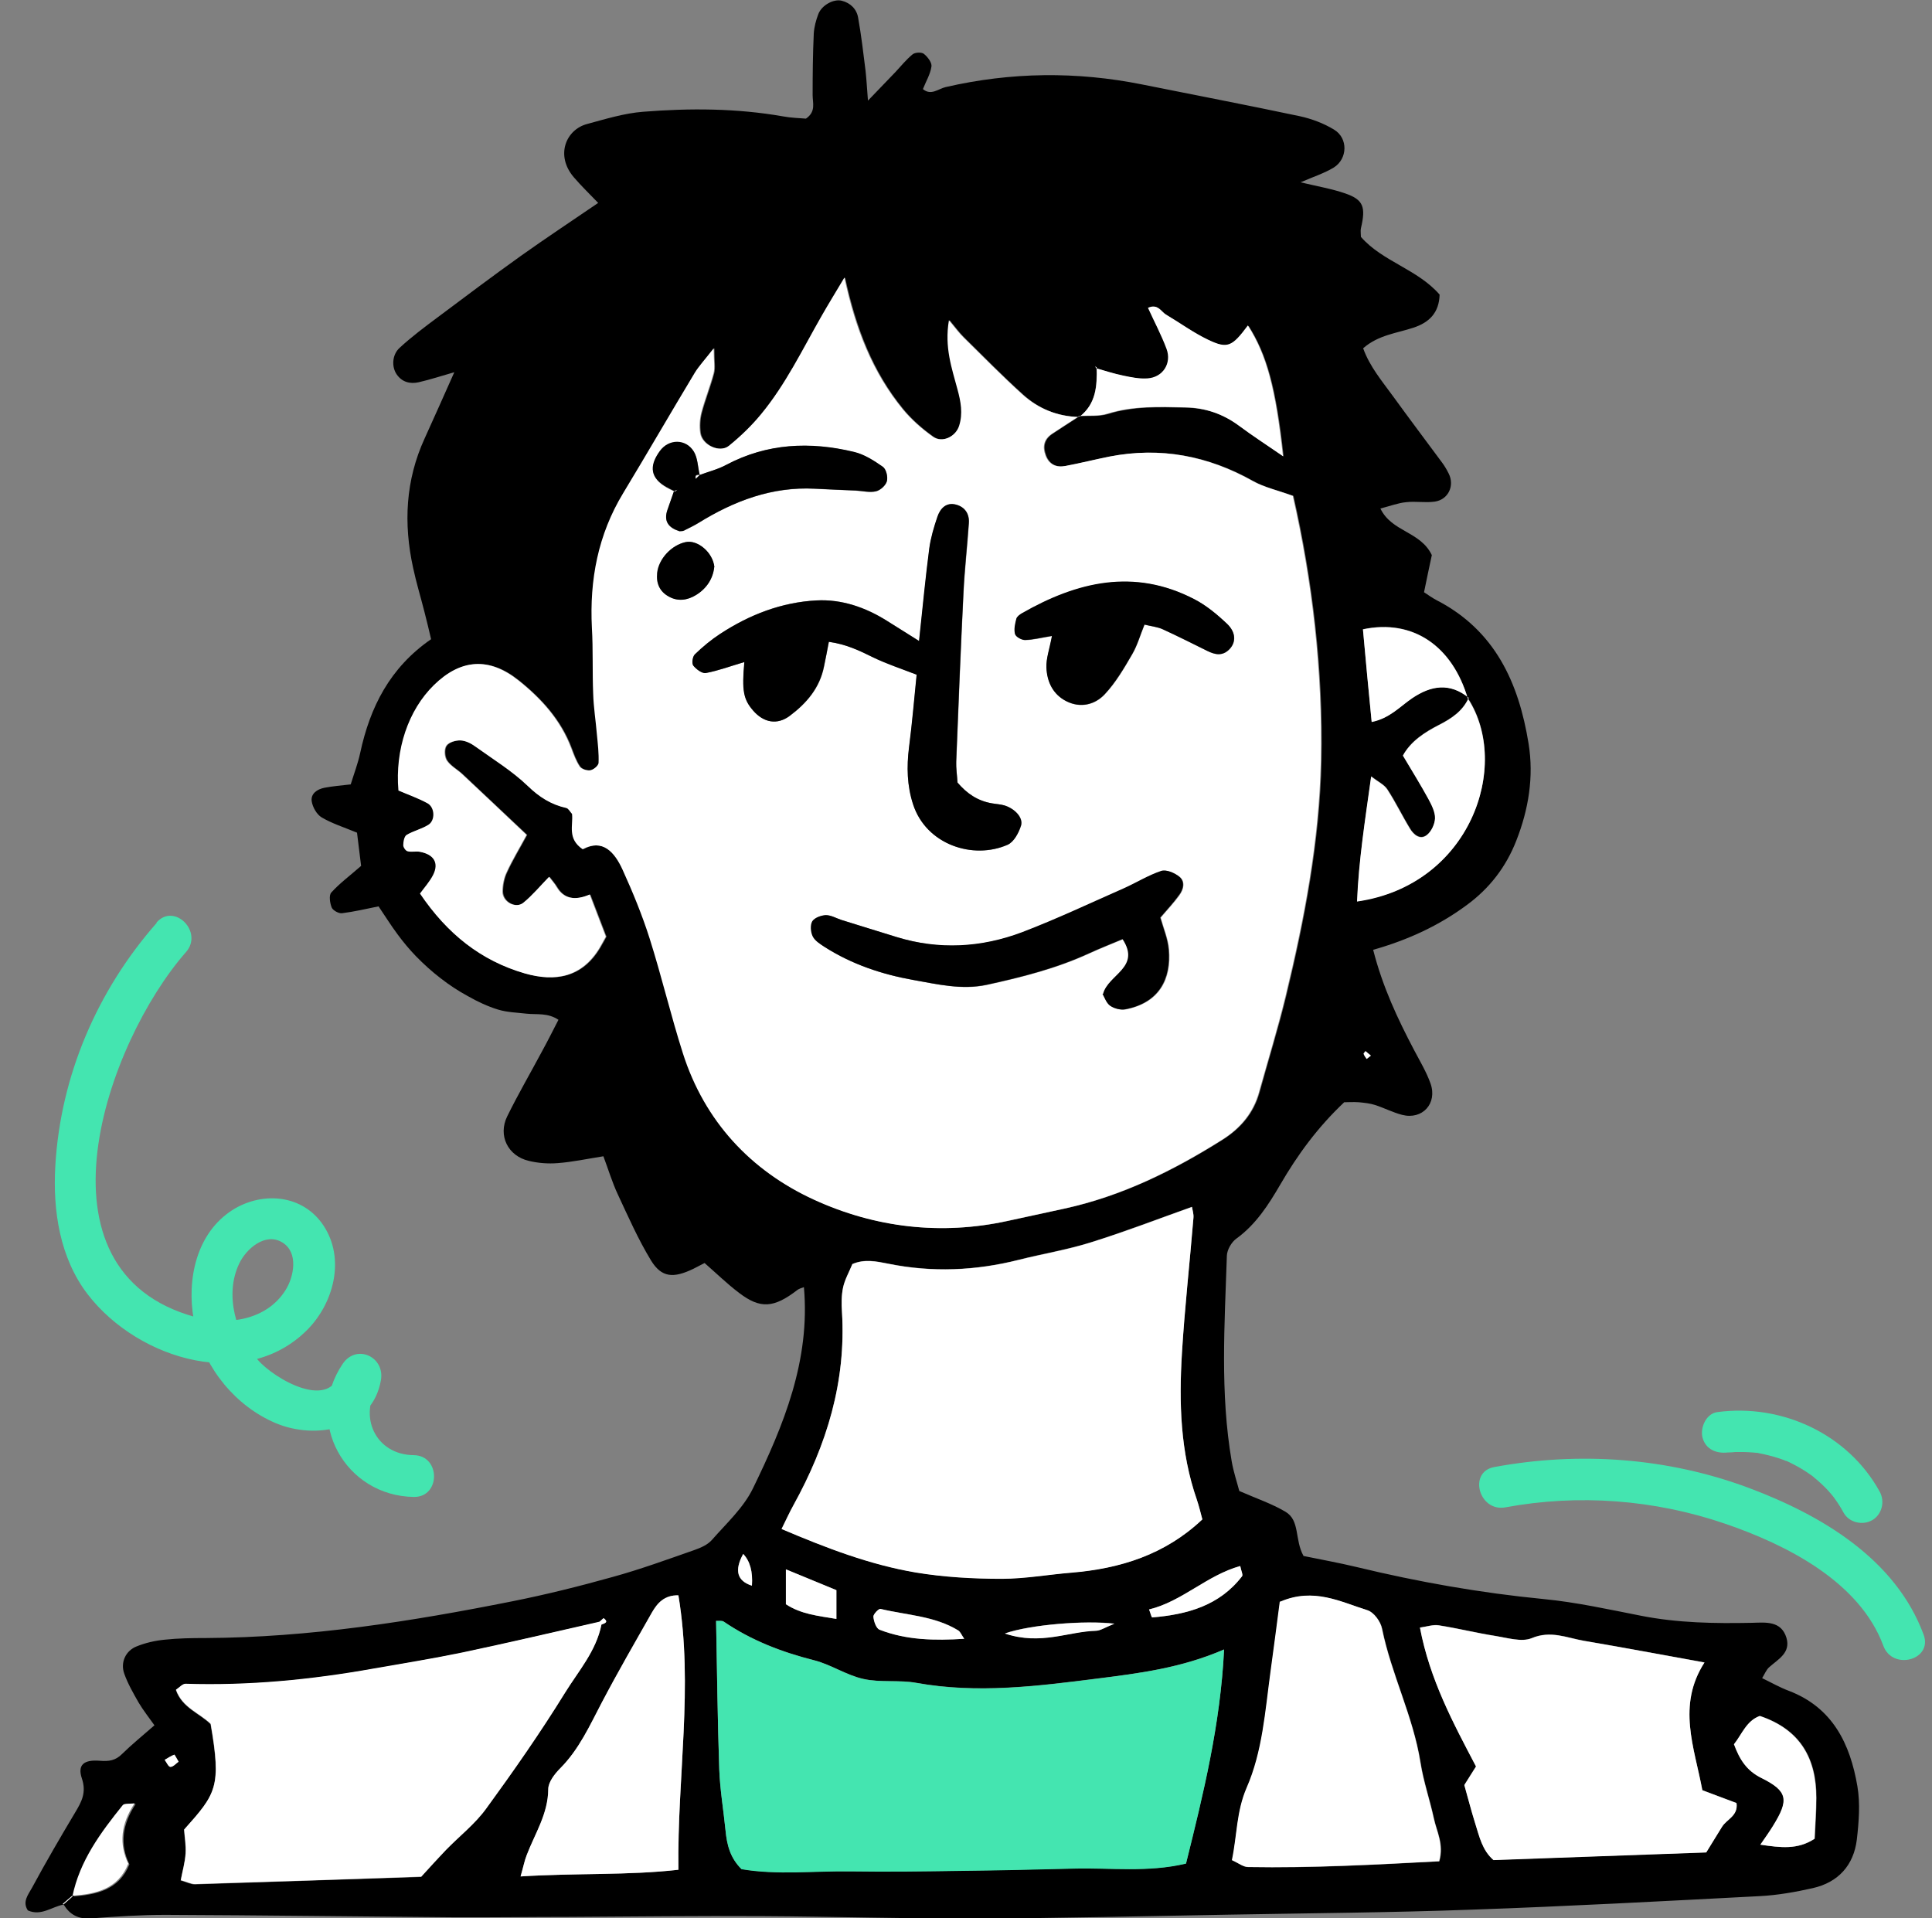 <svg width="141" height="140" viewBox="0 0 141 140" fill="none" xmlns="http://www.w3.org/2000/svg">
<rect x="0" y="0" width="141" height="140" fill="#808080" stroke="none"/>
<g clip-path="url(#clip0_1_134)">
<path d="M4.619 139.01C3.765 139.173 2.993 139.864 2.031 139.43C1.611 138.793 2.072 138.265 2.329 137.791C3.332 135.934 4.389 134.119 5.473 132.303C5.947 131.517 6.326 130.839 5.974 129.796C5.649 128.82 6.096 128.414 7.288 128.509C7.952 128.563 8.427 128.495 8.901 128.021C9.619 127.316 10.392 126.693 11.272 125.921C10.879 125.365 10.459 124.837 10.12 124.268C9.727 123.577 9.321 122.872 9.064 122.14C8.779 121.327 9.172 120.474 9.971 120.162C10.608 119.904 11.313 119.742 12.004 119.674C13.007 119.566 14.009 119.552 15.012 119.552C22.573 119.512 29.998 118.346 37.397 116.869C39.849 116.381 42.288 115.772 44.714 115.094C46.733 114.539 48.698 113.82 50.676 113.129C51.137 112.967 51.638 112.75 51.95 112.398C53.007 111.192 54.253 110.054 54.944 108.644C57.194 104.024 59.145 99.295 58.671 93.942C58.494 94.01 58.318 94.051 58.196 94.146C56.475 95.474 55.486 95.541 53.942 94.362C53.061 93.698 52.275 92.926 51.421 92.181C51.123 92.33 50.866 92.466 50.608 92.601C49.145 93.306 48.291 93.251 47.519 92.005C46.584 90.474 45.852 88.807 45.093 87.181C44.673 86.287 44.389 85.325 44.036 84.39C42.844 84.579 41.774 84.81 40.69 84.891C39.998 84.945 39.28 84.891 38.603 84.728C37.072 84.376 36.326 82.885 37.017 81.476C37.817 79.85 38.725 78.292 39.578 76.693C39.958 76.002 40.31 75.297 40.757 74.43C39.971 73.902 39.172 74.064 38.427 73.983C37.736 73.902 37.017 73.888 36.353 73.685C35.595 73.455 34.849 73.102 34.158 72.709C33.454 72.33 32.776 71.883 32.153 71.395C31.516 70.907 30.92 70.365 30.364 69.796C29.877 69.295 29.429 68.753 29.009 68.184C28.535 67.547 28.115 66.869 27.627 66.151C26.692 66.341 25.825 66.544 24.958 66.652C24.714 66.68 24.307 66.449 24.213 66.246C24.077 65.921 23.996 65.352 24.172 65.148C24.768 64.484 25.486 63.956 26.354 63.197C26.272 62.52 26.164 61.652 26.055 60.772C25.107 60.379 24.24 60.108 23.481 59.661C23.115 59.444 22.817 58.915 22.749 58.482C22.668 57.926 23.142 57.601 23.684 57.493C24.267 57.384 24.863 57.33 25.595 57.249C25.839 56.463 26.123 55.718 26.286 54.959C27.004 51.612 28.454 48.726 31.462 46.652C31.299 45.975 31.15 45.311 30.974 44.647C30.703 43.577 30.378 42.52 30.148 41.436C29.443 38.211 29.592 35.053 30.988 32.005C31.692 30.46 32.383 28.902 33.156 27.167C32.207 27.438 31.381 27.709 30.554 27.899C29.944 28.035 29.348 27.899 28.955 27.33C28.576 26.788 28.603 25.907 29.158 25.392C30.039 24.579 31.001 23.861 31.963 23.143C33.969 21.639 35.974 20.135 38.02 18.671C39.809 17.398 41.652 16.178 43.657 14.81C43.047 14.173 42.424 13.577 41.868 12.926C40.513 11.327 41.313 9.457 42.844 9.051C44.199 8.685 45.554 8.265 46.936 8.157C50.351 7.886 53.765 7.899 57.153 8.495C57.736 8.604 58.332 8.617 58.82 8.658C59.565 8.143 59.307 7.52 59.307 6.937C59.307 5.446 59.321 3.956 59.389 2.465C59.416 1.978 59.551 1.476 59.727 1.016C59.985 0.365 60.852 -0.096 61.435 0.054C62.072 0.216 62.519 0.663 62.627 1.287C62.858 2.574 63.007 3.861 63.169 5.162C63.237 5.758 63.264 6.341 63.345 7.344C64.172 6.476 64.768 5.867 65.351 5.257C65.757 4.823 66.137 4.349 66.597 3.97C66.774 3.82 67.248 3.793 67.424 3.929C67.695 4.146 68.02 4.566 67.98 4.85C67.898 5.419 67.573 5.948 67.356 6.503C67.952 7.005 68.481 6.476 69.023 6.354C73.793 5.257 78.562 5.203 83.359 6.165C87.194 6.937 91.028 7.669 94.863 8.482C95.73 8.671 96.597 8.997 97.356 9.457C98.4 10.081 98.359 11.598 97.329 12.235C96.652 12.642 95.893 12.886 94.917 13.306C96.164 13.604 97.207 13.78 98.183 14.119C99.511 14.579 99.687 15.108 99.321 16.666C99.28 16.842 99.321 17.045 99.321 17.289C100.893 19.091 103.454 19.647 105.066 21.503C105.026 22.831 104.307 23.536 103.156 23.915C101.936 24.322 100.595 24.444 99.484 25.419C99.971 26.774 100.879 27.831 101.692 28.956C102.871 30.582 104.077 32.181 105.269 33.793C105.446 34.037 105.595 34.295 105.73 34.566C106.177 35.46 105.69 36.476 104.7 36.612C104.009 36.707 103.305 36.571 102.614 36.653C102.045 36.707 101.489 36.923 100.744 37.113C101.57 38.834 103.657 38.766 104.497 40.514C104.348 41.205 104.145 42.154 103.928 43.224C104.199 43.4 104.511 43.631 104.849 43.807C109.104 46.002 110.839 49.823 111.557 54.268C111.95 56.693 111.557 59.078 110.662 61.354C109.917 63.265 108.711 64.837 107.045 66.056C105.012 67.56 102.749 68.604 100.215 69.322C100.906 72.032 102.004 74.362 103.21 76.652C103.63 77.452 104.104 78.238 104.402 79.078C104.917 80.541 103.806 81.747 102.329 81.368C101.652 81.192 101.028 80.867 100.364 80.65C99.985 80.528 99.578 80.487 99.172 80.447C98.779 80.419 98.386 80.447 98.102 80.447C96.164 82.276 94.7 84.281 93.44 86.449C92.587 87.913 91.665 89.362 90.242 90.392C89.876 90.65 89.551 91.219 89.538 91.653C89.375 96.653 89.036 101.68 89.89 106.652C90.026 107.438 90.283 108.197 90.446 108.82C91.679 109.362 92.817 109.742 93.82 110.338C94.89 110.975 94.47 112.371 95.134 113.563C96.313 113.807 97.681 114.051 99.036 114.376C103.522 115.46 108.047 116.259 112.654 116.707C115.039 116.937 117.41 117.465 119.768 117.926C122.451 118.455 125.148 118.495 127.871 118.441C128.86 118.414 129.998 118.278 130.378 119.539C130.703 120.636 129.768 121.097 129.104 121.693C128.901 121.883 128.793 122.167 128.603 122.479C129.28 122.804 129.89 123.157 130.54 123.4C133.752 124.62 135.026 127.276 135.554 130.365C135.771 131.625 135.662 132.98 135.513 134.268C135.283 136.138 134.158 137.384 132.302 137.804C131.042 138.089 129.741 138.319 128.454 138.387C121.448 138.753 114.429 139.132 107.41 139.376C101.489 139.593 95.568 139.633 89.633 139.742C83.508 139.85 77.397 139.999 71.272 140.026C66.069 140.04 60.866 139.877 55.663 139.85C50.961 139.823 46.245 139.877 41.53 139.904C38.725 139.904 35.92 139.945 33.115 139.932C26.096 139.877 19.091 139.783 12.072 139.755C10.27 139.755 8.454 139.877 6.652 140.013C5.73 140.081 5.093 139.755 4.646 138.997C4.877 138.807 5.107 138.604 5.324 138.414C7.072 138.278 8.698 137.926 9.443 136.07C8.747 134.633 8.901 133.166 9.904 131.666C9.551 131.707 9.158 131.639 9.036 131.801C7.424 133.807 5.906 135.867 5.364 138.468L4.687 139.064L4.619 139.01ZM79.985 26.869L79.931 26.72L80.026 26.815C80.066 28.184 79.985 29.498 78.779 30.433C77.207 30.406 75.811 29.837 74.673 28.793C73.183 27.452 71.787 26.016 70.364 24.62C70.039 24.295 69.768 23.929 69.307 23.373C68.982 25.338 69.524 26.869 69.931 28.414C70.175 29.308 70.324 30.175 70.053 31.07C69.795 31.869 68.806 32.357 68.129 31.869C67.329 31.3 66.557 30.623 65.933 29.864C63.725 27.167 62.492 23.997 61.679 20.257C61.015 21.381 60.513 22.222 60.012 23.062C58.616 25.501 57.397 28.048 55.595 30.23C54.904 31.07 54.091 31.842 53.251 32.533C52.559 33.089 51.272 32.479 51.15 31.598C51.083 31.11 51.11 30.582 51.232 30.121C51.489 29.159 51.868 28.224 52.126 27.249C52.234 26.842 52.139 26.381 52.139 25.419C51.462 26.287 51.055 26.72 50.757 27.208C48.996 30.135 47.288 33.089 45.527 36.002C43.698 39.037 43.074 42.316 43.251 45.812C43.332 47.411 43.278 49.024 43.345 50.636C43.386 51.625 43.535 52.614 43.616 53.604C43.671 54.295 43.765 54.986 43.738 55.677C43.738 55.88 43.373 56.165 43.129 56.219C42.885 56.26 42.492 56.138 42.356 55.948C42.072 55.541 41.909 55.067 41.733 54.593C40.961 52.547 39.538 50.989 37.885 49.661C35.73 47.94 33.671 48.089 31.719 49.999C29.849 51.829 28.874 54.715 29.131 57.696C29.822 57.994 30.581 58.265 31.259 58.631C31.787 58.915 31.828 59.864 31.326 60.189C30.839 60.501 30.229 60.623 29.727 60.934C29.551 61.043 29.497 61.422 29.484 61.693C29.484 61.842 29.66 62.086 29.795 62.127C30.08 62.194 30.405 62.1 30.69 62.167C31.719 62.371 32.099 62.98 31.665 63.848C31.421 64.349 31.028 64.769 30.703 65.216C32.668 68.156 35.12 70.121 38.345 71.043C40.581 71.693 42.532 71.327 43.82 69.159C43.969 68.915 44.104 68.658 44.267 68.36C43.874 67.33 43.481 66.314 43.088 65.284C41.977 65.763 41.173 65.582 40.676 64.742C40.527 64.498 40.337 64.281 40.12 63.997C39.456 64.674 38.901 65.338 38.251 65.88C37.695 66.341 36.733 65.839 36.719 65.081C36.719 64.606 36.814 64.091 37.017 63.671C37.424 62.777 37.939 61.937 38.481 60.934C36.828 59.376 35.297 57.926 33.765 56.49C33.4 56.151 32.925 55.907 32.654 55.501C32.478 55.23 32.438 54.674 32.614 54.43C32.79 54.173 33.291 54.024 33.644 54.037C34.009 54.051 34.416 54.254 34.741 54.484C36.042 55.406 37.438 56.26 38.576 57.371C39.416 58.184 40.27 58.726 41.381 58.969C41.543 59.01 41.652 59.24 41.801 59.403C41.895 60.23 41.421 61.205 42.573 61.978C44.036 61.192 44.904 62.194 45.486 63.468C46.232 65.108 46.923 66.788 47.465 68.495C48.345 71.26 49.009 74.091 49.89 76.869C51.462 81.856 54.849 85.447 59.456 87.56C63.887 89.593 68.698 90.175 73.589 89.105C74.958 88.807 76.34 88.509 77.709 88.211C81.882 87.303 85.649 85.447 89.24 83.184C90.568 82.344 91.516 81.232 91.936 79.701C92.573 77.384 93.291 75.081 93.86 72.75C95.229 67.086 96.326 61.395 96.448 55.541C96.584 48.888 95.798 42.357 94.402 36.192C93.264 35.785 92.288 35.568 91.475 35.108C88.196 33.265 84.741 32.601 81.028 33.319C79.944 33.536 78.874 33.807 77.79 34.01C77.139 34.132 76.611 33.915 76.353 33.238C76.11 32.587 76.232 32.059 76.814 31.666C77.465 31.232 78.129 30.812 78.793 30.379C79.484 30.338 80.229 30.419 80.879 30.216C82.749 29.634 84.646 29.715 86.557 29.755C88.007 29.782 89.307 30.216 90.473 31.097C91.475 31.842 92.532 32.52 93.684 33.319C93.142 28.333 92.478 25.907 91.123 23.78C89.971 25.325 89.646 25.501 88.223 24.823C87.139 24.308 86.164 23.59 85.134 22.98C84.768 22.764 84.551 22.167 83.833 22.493C84.307 23.509 84.809 24.471 85.188 25.487C85.581 26.544 84.904 27.56 83.793 27.642C83.21 27.682 82.6 27.56 82.031 27.438C81.353 27.303 80.703 27.086 80.039 26.896L79.985 26.869ZM107.126 50.989C106.001 47.14 103.115 45.148 99.47 45.921C99.673 48.102 99.876 50.325 100.107 52.682C101.435 52.411 102.18 51.544 103.061 50.948C104.443 50.013 105.798 49.796 107.194 50.921C106.746 51.883 105.947 52.425 105.039 52.886C103.982 53.428 102.98 54.064 102.397 55.121C103.074 56.26 103.698 57.262 104.267 58.306C104.497 58.739 104.755 59.24 104.741 59.701C104.727 60.135 104.47 60.69 104.131 60.934C103.643 61.3 103.169 60.907 102.912 60.46C102.343 59.525 101.868 58.522 101.259 57.601C101.042 57.262 100.595 57.059 100.08 56.652C99.633 59.864 99.172 62.777 99.05 65.772C107.316 64.579 110.297 55.839 107.139 50.961L107.126 50.989ZM43.725 118.387C40.405 119.132 37.085 119.918 33.765 120.623C31.611 121.07 29.429 121.422 27.261 121.802C22.722 122.615 18.142 123.062 13.521 122.913C13.291 122.913 13.061 123.197 12.831 123.346C13.291 124.661 14.551 125.04 15.364 125.839C16.164 130.46 15.757 130.948 13.427 133.549C13.467 134.119 13.576 134.715 13.535 135.297C13.494 135.948 13.305 136.585 13.183 137.249C13.657 137.384 13.955 137.547 14.226 137.533C19.741 137.357 25.256 137.167 30.73 136.991C31.354 136.314 31.936 135.65 32.546 135.026C33.522 134.024 34.66 133.143 35.473 132.018C37.478 129.268 39.429 126.463 41.218 123.577C42.207 121.978 43.508 120.501 43.887 118.577C44.131 118.482 44.429 118.414 44.05 118.116C44.023 118.102 43.833 118.306 43.711 118.4L43.725 118.387ZM57.045 111.585C60.297 112.967 63.481 114.186 66.828 114.755C68.887 115.108 71.015 115.216 73.102 115.216C74.795 115.216 76.489 114.918 78.196 114.769C81.76 114.471 85.039 113.468 87.749 110.88C87.614 110.379 87.492 109.904 87.343 109.43C86.137 105.961 86.042 102.357 86.259 98.753C86.448 95.46 86.828 92.167 87.099 88.875C87.126 88.59 87.017 88.306 86.99 88.075C84.511 88.956 82.085 89.891 79.619 90.663C77.898 91.205 76.11 91.49 74.362 91.937C71.204 92.737 68.02 92.872 64.822 92.222C63.942 92.045 63.074 91.869 62.207 92.249C61.963 92.845 61.652 93.373 61.53 93.956C61.408 94.539 61.408 95.148 61.448 95.745C61.76 100.812 60.337 105.446 57.912 109.837C57.627 110.352 57.383 110.894 57.045 111.571V111.585ZM52.261 118.306C52.329 121.91 52.37 125.514 52.492 129.119C52.546 130.623 52.803 132.113 52.952 133.604C53.061 134.62 53.278 135.582 54.118 136.409C56.733 136.856 59.443 136.517 62.126 136.571C64.836 136.612 67.546 136.571 70.256 136.531C72.966 136.49 75.676 136.422 78.386 136.368C81.055 136.3 83.765 136.666 86.557 136.002C87.817 130.894 89.064 125.88 89.335 120.379C86.204 121.734 83.129 122.127 80.066 122.506C75.69 123.062 71.313 123.617 66.882 122.818C65.622 122.587 64.267 122.818 63.02 122.533C61.774 122.262 60.635 121.476 59.402 121.165C57.045 120.568 54.822 119.715 52.817 118.346C52.681 118.265 52.465 118.306 52.261 118.292V118.306ZM124.402 121.327C121.286 120.772 118.44 120.23 115.581 119.742C114.335 119.525 113.169 118.97 111.787 119.552C111.055 119.864 110.012 119.539 109.131 119.39C107.749 119.173 106.394 118.834 105.012 118.617C104.592 118.549 104.131 118.712 103.63 118.78C104.348 122.574 106.055 125.731 107.722 128.915C107.424 129.376 107.167 129.796 106.868 130.27C107.126 131.178 107.37 132.14 107.668 133.089C107.966 134.024 108.169 135.026 108.996 135.745C114.172 135.555 119.348 135.379 124.524 135.189C124.958 134.484 125.324 133.902 125.676 133.319C126.015 132.764 126.868 132.533 126.733 131.585C125.92 131.287 125.107 130.975 124.24 130.65C123.657 127.52 122.37 124.457 124.402 121.314V121.327ZM93.427 116.896C93.196 118.671 92.98 120.338 92.749 122.018C92.356 124.891 92.166 127.845 91.001 130.501C90.242 132.235 90.297 133.956 89.931 135.772C90.405 135.988 90.757 136.273 91.11 136.273C95.784 136.354 100.446 136.097 105.053 135.853C105.405 134.593 104.863 133.685 104.66 132.723C104.362 131.354 103.901 130.026 103.684 128.644C103.142 125.27 101.557 122.208 100.879 118.875C100.771 118.36 100.283 117.669 99.822 117.533C97.858 116.923 95.906 115.853 93.454 116.91L93.427 116.896ZM49.511 116.436C48.494 116.409 47.966 116.991 47.573 117.696C46.326 119.877 45.08 122.045 43.914 124.268C43.034 125.948 42.261 127.682 40.893 129.051C40.486 129.457 40.012 130.067 40.012 130.582C40.012 132.384 39.05 133.82 38.44 135.392C38.278 135.812 38.196 136.246 37.993 136.951C42.058 136.693 45.839 136.883 49.511 136.463C49.416 129.674 50.622 123.102 49.511 116.436ZM128.44 125.243C127.478 125.609 127.139 126.585 126.57 127.303C126.977 128.387 127.478 129.213 128.576 129.769C130.513 130.731 130.581 131.368 129.416 133.265C129.158 133.671 128.874 134.064 128.494 134.633C129.985 134.85 131.204 135.013 132.451 134.2C132.492 133.197 132.573 132.208 132.573 131.219C132.573 128.346 131.421 126.232 128.467 125.243H128.44ZM61.042 118.157V116.056C59.822 115.555 58.63 115.067 57.356 114.539V117.086C58.481 117.818 59.673 117.926 61.042 118.157ZM70.378 119.606C70.175 119.308 70.093 119.091 69.944 118.997C68.21 117.926 66.177 117.886 64.267 117.425C64.131 117.398 63.725 117.804 63.752 117.994C63.779 118.333 63.955 118.848 64.199 118.942C66.164 119.701 68.223 119.742 70.391 119.606H70.378ZM83.86 117.465C83.969 117.736 84.036 118.048 84.091 118.048C86.638 117.831 88.996 117.194 90.649 115.04C90.717 114.945 90.595 114.688 90.513 114.295C88.088 114.972 86.272 116.883 83.86 117.465ZM73.359 119.213C75.961 120.094 77.952 119.064 79.999 119.01C80.324 119.01 80.649 118.78 81.34 118.495C79.172 118.238 75.202 118.577 73.373 119.2L73.359 119.213ZM54.877 115.731C54.949 114.701 54.736 113.929 54.24 113.414C53.58 114.615 53.792 115.388 54.877 115.731ZM13.034 128.577C12.898 128.346 12.749 128.048 12.722 128.062C12.478 128.157 12.248 128.306 12.018 128.441C12.153 128.631 12.302 128.956 12.438 128.956C12.641 128.956 12.831 128.712 13.034 128.577ZM100.053 77.045C99.904 76.924 99.782 76.815 99.646 76.707C99.592 76.774 99.497 76.869 99.511 76.91C99.565 77.045 99.66 77.154 99.728 77.276C99.836 77.195 99.931 77.113 100.039 77.032L100.053 77.045Z" fill="black"/>
<path d="M78.739 30.38C78.075 30.813 77.411 31.233 76.76 31.667C76.178 32.06 76.056 32.588 76.3 33.239C76.557 33.916 77.085 34.133 77.736 34.011C78.82 33.808 79.89 33.537 80.974 33.32C84.674 32.602 88.142 33.266 91.421 35.109C92.248 35.569 93.21 35.773 94.348 36.193C95.744 42.358 96.53 48.889 96.394 55.542C96.272 61.41 95.175 67.101 93.806 72.751C93.237 75.082 92.533 77.385 91.882 79.702C91.462 81.233 90.5 82.358 89.186 83.185C85.595 85.448 81.828 87.304 77.655 88.212C76.286 88.51 74.904 88.808 73.535 89.106C68.657 90.177 63.834 89.594 59.403 87.561C54.795 85.448 51.422 81.843 49.836 76.87C48.955 74.106 48.291 71.274 47.411 68.496C46.869 66.789 46.178 65.109 45.432 63.469C44.85 62.196 43.983 61.193 42.519 61.979C41.381 61.206 41.842 60.231 41.747 59.404C41.598 59.242 41.489 59.011 41.327 58.971C40.229 58.727 39.362 58.185 38.522 57.372C37.384 56.274 35.988 55.42 34.687 54.486C34.376 54.255 33.969 54.052 33.59 54.038C33.237 54.025 32.736 54.174 32.56 54.431C32.397 54.675 32.424 55.244 32.6 55.502C32.858 55.895 33.346 56.152 33.712 56.491C35.243 57.927 36.774 59.364 38.427 60.935C37.885 61.938 37.37 62.778 36.964 63.672C36.76 64.106 36.665 64.607 36.665 65.082C36.665 65.841 37.641 66.342 38.197 65.881C38.861 65.339 39.416 64.662 40.066 63.998C40.283 64.282 40.487 64.499 40.622 64.743C41.119 65.583 41.923 65.764 43.034 65.285C43.427 66.301 43.806 67.317 44.213 68.361C44.05 68.645 43.915 68.903 43.766 69.16C42.465 71.328 40.527 71.681 38.291 71.044C35.08 70.109 32.627 68.144 30.649 65.217C30.974 64.77 31.367 64.336 31.611 63.849C32.045 62.981 31.665 62.358 30.636 62.168C30.351 62.114 30.026 62.209 29.741 62.128C29.606 62.101 29.43 61.843 29.43 61.694C29.43 61.437 29.497 61.044 29.674 60.935C30.175 60.637 30.785 60.502 31.273 60.19C31.774 59.865 31.733 58.93 31.205 58.632C30.514 58.252 29.768 57.995 29.077 57.697C28.82 54.716 29.796 51.83 31.665 50C33.617 48.09 35.676 47.941 37.831 49.662C39.497 50.989 40.907 52.548 41.679 54.594C41.855 55.055 42.031 55.542 42.302 55.949C42.438 56.139 42.831 56.261 43.075 56.22C43.319 56.179 43.671 55.881 43.684 55.678C43.712 54.987 43.63 54.296 43.562 53.605C43.481 52.615 43.319 51.626 43.291 50.637C43.224 49.038 43.291 47.426 43.197 45.813C43.02 42.317 43.644 39.025 45.473 36.003C47.234 33.09 48.942 30.136 50.703 27.209C51.002 26.721 51.408 26.288 52.086 25.42C52.086 26.383 52.18 26.843 52.072 27.25C51.815 28.212 51.435 29.147 51.178 30.122C51.056 30.597 51.029 31.125 51.096 31.599C51.218 32.48 52.519 33.09 53.197 32.534C54.05 31.843 54.85 31.071 55.541 30.231C57.343 28.049 58.562 25.502 59.958 23.063C60.446 22.209 60.961 21.369 61.625 20.258C62.424 24.011 63.671 27.168 65.879 29.865C66.503 30.624 67.275 31.301 68.075 31.87C68.752 32.358 69.755 31.87 69.999 31.071C70.283 30.177 70.121 29.309 69.877 28.415C69.47 26.884 68.915 25.353 69.254 23.374C69.714 23.93 69.985 24.309 70.31 24.621C71.733 26.03 73.142 27.453 74.619 28.794C75.771 29.824 77.153 30.393 78.725 30.434L78.671 30.38H78.739ZM49.254 35.881L49.199 35.827C49.037 36.288 48.874 36.748 48.712 37.223C48.413 38.09 48.82 38.537 49.592 38.781C49.701 38.767 49.809 38.781 49.904 38.74C50.256 38.564 50.622 38.388 50.961 38.185C53.562 36.559 56.34 35.515 59.47 35.678C60.459 35.732 61.462 35.759 62.451 35.813C62.953 35.84 63.468 35.976 63.928 35.868C64.254 35.8 64.647 35.434 64.728 35.122C64.809 34.811 64.674 34.242 64.43 34.079C63.793 33.632 63.075 33.171 62.329 32.995C59.118 32.223 55.988 32.344 52.993 33.943C52.384 34.269 51.706 34.431 51.069 34.675C50.934 34.106 50.934 33.469 50.649 32.995C50.066 32.046 48.82 32.06 48.169 32.954C47.492 33.889 47.37 34.757 48.468 35.475C48.712 35.637 48.983 35.759 49.254 35.895V35.881ZM67.072 46.775C66.069 46.152 65.405 45.732 64.741 45.312C63.169 44.323 61.435 43.727 59.606 43.822C57.058 43.943 54.701 44.851 52.573 46.261C51.909 46.694 51.286 47.223 50.717 47.765C50.554 47.914 50.487 48.415 50.608 48.578C50.825 48.849 51.259 49.174 51.53 49.12C52.465 48.943 53.359 48.605 54.335 48.32C54.145 50.407 54.267 51.03 54.972 51.857C55.744 52.751 56.733 52.927 57.641 52.25C58.874 51.328 59.85 50.204 60.148 48.632C60.256 48.076 60.365 47.507 60.5 46.843C61.774 47.019 62.749 47.494 63.739 47.981C64.687 48.456 65.717 48.781 66.909 49.242C66.733 50.962 66.584 52.751 66.354 54.54C66.164 55.962 66.205 57.344 66.652 58.713C67.614 61.654 71.029 62.765 73.549 61.654C73.996 61.45 74.348 60.786 74.525 60.258C74.701 59.675 74.064 59.011 73.305 58.781C73.02 58.7 72.709 58.686 72.411 58.632C71.367 58.469 70.568 57.914 69.89 57.114C69.85 56.586 69.768 56.084 69.796 55.583C69.958 51.477 70.121 47.385 70.324 43.279C70.405 41.586 70.609 39.892 70.717 38.185C70.758 37.507 70.432 36.992 69.782 36.83C69.064 36.64 68.63 37.114 68.427 37.71C68.169 38.456 67.939 39.242 67.831 40.028C67.56 42.114 67.37 44.215 67.085 46.775H67.072ZM80.5 72.548C80.636 72.778 80.771 73.212 81.056 73.415C81.34 73.618 81.814 73.74 82.167 73.672C84.619 73.198 85.514 71.464 85.324 69.296C85.256 68.51 84.931 67.751 84.714 66.979C85.189 66.41 85.676 65.908 86.083 65.339C86.394 64.919 86.53 64.336 86.083 63.984C85.744 63.713 85.134 63.456 84.782 63.578C83.847 63.889 82.98 64.431 82.072 64.838C79.606 65.935 77.153 67.101 74.633 68.049C71.652 69.174 68.562 69.35 65.473 68.401C64.132 67.995 62.79 67.575 61.449 67.155C61.069 67.033 60.69 66.802 60.31 66.802C59.958 66.802 59.484 66.979 59.321 67.25C59.159 67.521 59.186 68.036 59.348 68.347C59.511 68.672 59.89 68.916 60.229 69.133C62.207 70.393 64.389 71.125 66.679 71.531C68.441 71.843 70.216 72.277 72.045 71.884C74.592 71.328 77.113 70.691 79.497 69.594C80.297 69.228 81.123 68.903 81.963 68.55C83.332 70.637 80.907 71.112 80.541 72.561L80.5 72.548ZM76.787 46.41C76.611 47.372 76.34 48.063 76.381 48.74C76.421 49.77 76.869 50.691 77.844 51.193C78.874 51.708 79.918 51.437 80.622 50.691C81.435 49.838 82.045 48.781 82.641 47.751C83.02 47.101 83.224 46.355 83.535 45.597C84.105 45.732 84.511 45.773 84.863 45.935C85.961 46.437 87.031 46.979 88.102 47.507C88.671 47.792 89.226 47.914 89.741 47.385C90.216 46.884 90.216 46.166 89.552 45.529C88.834 44.851 88.048 44.187 87.167 43.74C82.777 41.477 78.63 42.48 74.592 44.77C74.43 44.865 74.226 45.014 74.186 45.176C74.091 45.542 73.996 45.949 74.091 46.288C74.145 46.491 74.565 46.721 74.809 46.721C75.392 46.721 75.961 46.559 76.801 46.423L76.787 46.41ZM52.126 41.396C52.018 40.298 50.88 39.377 50.026 39.567C48.996 39.797 48.061 40.786 47.953 41.816C47.871 42.575 48.142 43.185 48.82 43.55C49.484 43.903 50.175 43.808 50.785 43.428C51.584 42.941 52.031 42.209 52.113 41.396H52.126Z" fill="white"/>
<path d="M57.045 111.586C57.384 110.895 57.628 110.366 57.912 109.851C60.338 105.461 61.76 100.841 61.449 95.759C61.408 95.163 61.408 94.54 61.53 93.971C61.652 93.401 61.964 92.859 62.208 92.263C63.075 91.884 63.942 92.06 64.823 92.236C68.021 92.887 71.205 92.751 74.362 91.952C76.11 91.518 77.899 91.22 79.62 90.678C82.099 89.906 84.525 88.971 86.991 88.09C87.031 88.32 87.126 88.605 87.099 88.889C86.828 92.182 86.462 95.475 86.259 98.767C86.042 102.372 86.137 105.976 87.343 109.445C87.506 109.906 87.614 110.393 87.75 110.895C85.026 113.469 81.76 114.486 78.197 114.784C76.503 114.919 74.809 115.231 73.102 115.231C71.002 115.231 68.888 115.109 66.828 114.77C63.468 114.201 60.297 112.981 57.045 111.599V111.586Z" fill="white"/>
<path d="M52.262 118.306C52.465 118.32 52.682 118.265 52.817 118.36C54.836 119.729 57.045 120.583 59.403 121.179C60.649 121.49 61.774 122.276 63.021 122.547C64.267 122.818 65.622 122.602 66.882 122.832C71.3 123.631 75.69 123.076 80.067 122.52C83.129 122.127 86.218 121.748 89.335 120.393C89.064 125.881 87.831 130.908 86.557 136.016C83.766 136.68 81.069 136.314 78.386 136.382C75.676 136.45 72.966 136.518 70.256 136.545C67.546 136.585 64.836 136.626 62.126 136.585C59.43 136.545 56.72 136.87 54.118 136.423C53.278 135.596 53.048 134.634 52.953 133.618C52.804 132.114 52.546 130.623 52.492 129.133C52.37 125.528 52.33 121.924 52.262 118.32V118.306Z" fill="#44E5B0"/>
<path d="M43.901 118.551C43.522 120.489 42.221 121.952 41.232 123.551C39.443 126.451 37.492 129.242 35.486 131.993C34.673 133.117 33.535 133.998 32.56 135.001C31.95 135.638 31.354 136.302 30.744 136.966C25.256 137.155 19.741 137.345 14.24 137.508C13.955 137.508 13.671 137.359 13.197 137.223C13.319 136.559 13.508 135.922 13.549 135.272C13.589 134.689 13.481 134.093 13.441 133.524C15.771 130.909 16.178 130.421 15.378 125.814C14.565 125.014 13.305 124.635 12.844 123.321C13.075 123.172 13.319 122.887 13.535 122.887C18.156 123.036 22.736 122.589 27.275 121.776C29.443 121.397 31.625 121.044 33.779 120.597C37.113 119.892 40.419 119.12 43.739 118.361L43.915 118.537L43.901 118.551Z" fill="white"/>
<path d="M124.402 121.328C122.37 124.472 123.657 127.534 124.24 130.664C125.107 130.989 125.933 131.301 126.733 131.599C126.868 132.534 126.015 132.778 125.676 133.333C125.31 133.916 124.958 134.499 124.524 135.203C119.362 135.393 114.172 135.569 108.996 135.759C108.169 135.041 107.966 134.038 107.668 133.103C107.37 132.154 107.126 131.192 106.868 130.285C107.18 129.797 107.437 129.39 107.722 128.93C106.055 125.759 104.348 122.588 103.63 118.794C104.118 118.726 104.578 118.564 105.012 118.631C106.394 118.848 107.749 119.187 109.131 119.404C110.012 119.539 111.055 119.864 111.787 119.566C113.169 118.984 114.335 119.539 115.581 119.756C118.44 120.244 121.286 120.772 124.402 121.341V121.328Z" fill="white"/>
<path d="M93.427 116.898C95.879 115.841 97.831 116.912 99.795 117.521C100.256 117.67 100.757 118.348 100.852 118.863C101.53 122.196 103.129 125.258 103.657 128.632C103.874 130.015 104.335 131.342 104.633 132.711C104.836 133.673 105.378 134.581 105.026 135.841C100.419 136.085 95.757 136.342 91.083 136.261C90.73 136.261 90.392 135.977 89.904 135.76C90.283 133.958 90.229 132.223 90.974 130.489C92.14 127.833 92.329 124.879 92.722 122.006C92.953 120.326 93.169 118.66 93.4 116.884L93.427 116.898Z" fill="white"/>
<path d="M49.511 116.436C50.622 123.103 49.416 129.675 49.511 136.464C45.839 136.884 42.058 136.694 37.993 136.951C38.196 136.247 38.278 135.8 38.44 135.393C39.037 133.821 39.999 132.385 40.012 130.583C40.012 130.068 40.486 129.458 40.893 129.052C42.261 127.67 43.034 125.949 43.915 124.268C45.08 122.046 46.34 119.878 47.573 117.697C47.98 116.992 48.495 116.409 49.511 116.436Z" fill="white"/>
<path d="M107.126 50.99C110.297 55.868 107.316 64.608 99.037 65.8C99.159 62.806 99.619 59.892 100.066 56.681C100.581 57.074 101.029 57.277 101.245 57.629C101.842 58.551 102.316 59.54 102.898 60.489C103.169 60.936 103.644 61.329 104.118 60.963C104.457 60.705 104.714 60.15 104.728 59.73C104.741 59.269 104.484 58.768 104.253 58.334C103.684 57.291 103.061 56.288 102.384 55.15C102.966 54.106 103.969 53.456 105.026 52.914C105.947 52.44 106.747 51.911 107.18 50.949L107.113 51.003L107.126 50.99Z" fill="white"/>
<path d="M79.985 26.87C80.649 27.06 81.299 27.276 81.977 27.412C82.559 27.534 83.156 27.656 83.738 27.615C84.863 27.547 85.527 26.518 85.134 25.461C84.755 24.445 84.24 23.482 83.779 22.466C84.497 22.141 84.714 22.737 85.08 22.954C86.11 23.564 87.085 24.282 88.169 24.797C89.592 25.474 89.917 25.298 91.069 23.753C92.424 25.881 93.088 28.306 93.63 33.293C92.465 32.493 91.421 31.816 90.418 31.07C89.24 30.203 87.952 29.756 86.502 29.729C84.592 29.688 82.695 29.607 80.825 30.19C80.175 30.393 79.443 30.312 78.738 30.352L78.793 30.407C79.999 29.472 80.08 28.157 80.039 26.789L79.985 26.843V26.87Z" fill="white"/>
<path d="M107.194 50.936C105.812 49.811 104.443 50.028 103.061 50.963C102.18 51.559 101.435 52.426 100.107 52.697C99.877 50.34 99.66 48.117 99.47 45.936C103.115 45.163 106.001 47.155 107.126 51.004L107.194 50.949V50.936Z" fill="white"/>
<path d="M128.441 125.244C131.394 126.247 132.546 128.361 132.546 131.22C132.546 132.209 132.465 133.198 132.424 134.201C131.178 135.014 129.958 134.851 128.468 134.634C128.861 134.065 129.145 133.672 129.389 133.266C130.568 131.369 130.487 130.732 128.549 129.77C127.451 129.228 126.95 128.401 126.543 127.304C127.126 126.572 127.451 125.596 128.413 125.244H128.441Z" fill="white"/>
<path d="M5.283 138.415C5.812 135.814 7.343 133.754 8.955 131.749C9.077 131.6 9.47 131.667 9.823 131.613C8.82 133.113 8.666 134.581 9.362 136.017C8.617 137.887 6.991 138.239 5.243 138.361L5.283 138.402V138.415Z" fill="white"/>
<path d="M61.042 118.157C59.687 117.927 58.481 117.818 57.356 117.086V114.539C58.63 115.068 59.809 115.555 61.042 116.057V118.157Z" fill="white"/>
<path d="M70.378 119.607C68.21 119.742 66.164 119.715 64.186 118.943C63.942 118.848 63.766 118.333 63.739 117.994C63.725 117.818 64.132 117.398 64.254 117.425C66.164 117.886 68.197 117.94 69.931 118.997C70.08 119.092 70.161 119.309 70.365 119.607H70.378Z" fill="white"/>
<path d="M83.86 117.466C86.272 116.883 88.075 114.972 90.513 114.295C90.595 114.688 90.73 114.932 90.649 115.04C88.996 117.195 86.638 117.832 84.091 118.048C84.037 118.048 83.969 117.737 83.86 117.466Z" fill="white"/>
<path d="M73.359 119.215C75.189 118.578 79.159 118.253 81.327 118.51C80.636 118.781 80.311 119.012 79.985 119.025C77.953 119.079 75.961 120.096 73.346 119.229L73.359 119.215Z" fill="white"/>
<path d="M54.877 115.731C53.793 115.388 53.581 114.616 54.24 113.414C54.737 113.938 54.949 114.71 54.877 115.731Z" fill="white"/>
<path d="M13.034 128.577C12.844 128.713 12.641 128.957 12.438 128.957C12.289 128.957 12.153 128.618 12.018 128.442C12.248 128.306 12.478 128.157 12.722 128.062C12.749 128.062 12.898 128.347 13.034 128.577Z" fill="white"/>
<path d="M100.053 77.046C99.944 77.127 99.836 77.209 99.741 77.29C99.66 77.168 99.565 77.046 99.524 76.924C99.511 76.883 99.619 76.788 99.66 76.721C99.782 76.829 99.917 76.938 100.066 77.059L100.053 77.046Z" fill="white"/>
<path d="M43.725 118.387C43.847 118.292 44.037 118.089 44.064 118.102C44.443 118.4 44.145 118.468 43.901 118.563L43.725 118.387Z" fill="white"/>
<path d="M80.039 26.829L79.931 26.721L79.985 26.87L80.039 26.829Z" fill="white"/>
<path d="M4.619 139.01L5.297 138.414L5.256 138.373C5.026 138.563 4.795 138.766 4.579 138.956L4.633 139.01H4.619Z" fill="white"/>
<path d="M67.072 46.775C67.343 44.201 67.546 42.114 67.817 40.027C67.925 39.241 68.156 38.469 68.413 37.71C68.616 37.114 69.05 36.64 69.768 36.83C70.418 37.006 70.757 37.507 70.703 38.184C70.581 39.878 70.391 41.572 70.31 43.279C70.107 47.371 69.944 51.477 69.782 55.583C69.768 56.071 69.849 56.572 69.876 57.114C70.554 57.913 71.353 58.456 72.397 58.632C72.695 58.686 73.007 58.699 73.291 58.781C74.05 59.011 74.687 59.675 74.511 60.258C74.348 60.786 73.996 61.45 73.535 61.653C71.015 62.764 67.6 61.653 66.638 58.713C66.191 57.344 66.164 55.962 66.34 54.539C66.57 52.764 66.719 50.976 66.895 49.241C65.703 48.781 64.687 48.442 63.725 47.981C62.736 47.493 61.76 47.019 60.486 46.843C60.364 47.507 60.256 48.063 60.134 48.632C59.822 50.203 58.86 51.328 57.627 52.25C56.719 52.927 55.73 52.751 54.958 51.857C54.253 51.044 54.131 50.407 54.321 48.32C53.345 48.605 52.451 48.943 51.516 49.12C51.245 49.174 50.812 48.849 50.595 48.578C50.473 48.415 50.541 47.927 50.703 47.764C51.272 47.209 51.895 46.694 52.559 46.26C54.7 44.865 57.044 43.957 59.592 43.821C61.421 43.727 63.156 44.323 64.728 45.312C65.391 45.732 66.055 46.138 67.058 46.775H67.072Z" fill="black"/>
<path d="M80.5 72.548C80.866 71.112 83.291 70.624 81.923 68.537C81.083 68.889 80.256 69.215 79.457 69.581C77.072 70.678 74.552 71.315 72.004 71.871C70.175 72.263 68.4 71.83 66.638 71.518C64.362 71.112 62.167 70.38 60.188 69.12C59.863 68.903 59.47 68.673 59.308 68.334C59.158 68.022 59.118 67.507 59.281 67.236C59.443 66.979 59.931 66.803 60.27 66.789C60.649 66.789 61.029 67.02 61.408 67.142C62.749 67.562 64.091 67.968 65.432 68.388C68.522 69.337 71.611 69.16 74.592 68.036C77.112 67.074 79.565 65.909 82.031 64.825C82.939 64.418 83.806 63.876 84.741 63.564C85.107 63.442 85.703 63.7 86.042 63.971C86.503 64.323 86.367 64.906 86.042 65.326C85.635 65.895 85.161 66.396 84.673 66.965C84.89 67.751 85.216 68.51 85.283 69.282C85.473 71.437 84.592 73.185 82.126 73.659C81.774 73.727 81.313 73.605 81.015 73.402C80.73 73.198 80.595 72.765 80.459 72.534L80.5 72.548Z" fill="black"/>
<path d="M76.787 46.409C75.947 46.544 75.378 46.694 74.796 46.707C74.552 46.707 74.132 46.477 74.077 46.273C73.983 45.935 74.077 45.528 74.172 45.162C74.213 45 74.416 44.851 74.579 44.756C78.603 42.452 82.763 41.45 87.153 43.726C88.02 44.173 88.82 44.837 89.538 45.515C90.216 46.151 90.202 46.883 89.728 47.371C89.213 47.913 88.657 47.778 88.088 47.493C87.018 46.965 85.947 46.422 84.85 45.921C84.498 45.758 84.091 45.718 83.522 45.582C83.21 46.341 83.007 47.087 82.627 47.737C82.031 48.767 81.408 49.824 80.609 50.677C79.904 51.422 78.861 51.694 77.831 51.179C76.842 50.691 76.408 49.756 76.367 48.726C76.34 48.048 76.598 47.358 76.774 46.395L76.787 46.409Z" fill="black"/>
<path d="M51.069 34.661C51.72 34.417 52.397 34.254 52.993 33.929C55.988 32.344 59.118 32.208 62.329 32.981C63.075 33.157 63.793 33.618 64.43 34.065C64.674 34.241 64.809 34.796 64.728 35.108C64.647 35.42 64.254 35.772 63.928 35.853C63.468 35.962 62.953 35.826 62.451 35.799C61.462 35.758 60.459 35.718 59.47 35.664C56.34 35.501 53.576 36.558 50.961 38.17C50.622 38.374 50.256 38.55 49.904 38.726C49.823 38.767 49.701 38.753 49.592 38.767C48.82 38.523 48.413 38.062 48.712 37.208C48.874 36.748 49.037 36.287 49.199 35.813L49.416 35.718L49.24 35.853C48.983 35.718 48.712 35.596 48.454 35.433C47.356 34.715 47.478 33.848 48.156 32.913C48.806 32.019 50.053 32.005 50.636 32.954C50.92 33.428 50.92 34.065 51.056 34.634C50.961 34.647 50.852 34.634 50.785 34.702C50.744 34.729 50.758 34.851 50.758 34.918C50.852 34.824 50.961 34.729 51.056 34.634L51.069 34.661Z" fill="black"/>
<path d="M52.126 41.395C52.045 42.195 51.598 42.94 50.798 43.428C50.175 43.807 49.497 43.916 48.833 43.55C48.142 43.184 47.885 42.574 47.966 41.815C48.075 40.785 49.01 39.783 50.039 39.566C50.893 39.376 52.031 40.298 52.14 41.395H52.126Z" fill="black"/>
<path d="M49.254 35.882L49.43 35.746L49.199 35.841L49.254 35.882Z" fill="white"/>
<path d="M51.069 34.662C50.974 34.757 50.866 34.852 50.771 34.947C50.771 34.865 50.771 34.757 50.798 34.73C50.866 34.676 50.974 34.689 51.069 34.662Z" fill="white"/>
<path d="M11.435 67.357C7.099 72.289 4.416 78.509 4.037 85.094C3.847 88.36 4.362 91.801 6.394 94.457C8.264 96.896 11.232 98.698 14.253 99.281C17.275 99.864 20.202 99.24 22.356 97.126C24.348 95.175 25.242 91.869 23.589 89.416C21.936 86.964 18.657 86.95 16.516 88.631C14.091 90.514 13.576 94.01 14.253 96.842C14.985 99.904 17.207 102.628 20.107 103.861C23.007 105.094 27.18 104.376 27.803 100.717C28.088 99.023 26.015 98.061 25.012 99.538C22.153 103.753 25.202 109.186 30.202 109.254C32.167 109.281 32.167 106.232 30.202 106.205C27.383 106.178 26.11 103.332 27.641 101.083L24.85 99.904C24.294 103.129 20.026 100.65 18.82 99.254C17.234 97.438 16.354 94.498 17.465 92.208C17.966 91.151 19.375 89.904 20.622 90.69C21.801 91.422 21.448 93.197 20.839 94.159C19.443 96.381 16.598 96.761 14.253 96.124C1.936 92.763 7.749 76.124 13.576 69.484C14.863 68.021 12.722 65.853 11.421 67.33L11.435 67.357Z" fill="#44E5B0"/>
<path d="M109.863 110.014C115.215 109.025 120.744 109.445 125.893 111.206C130.337 112.724 135.717 115.42 137.451 120.122C138.129 121.951 141.069 121.152 140.391 119.309C138.345 113.781 132.925 110.583 127.654 108.604C121.719 106.382 115.256 105.922 109.05 107.073C107.126 107.426 107.939 110.366 109.863 110.014Z" fill="#44E5B0"/>
<path d="M126.15 106.003C125.934 106.03 126.15 106.003 126.259 106.003C126.381 106.003 126.503 105.99 126.625 105.976C126.841 105.976 127.058 105.976 127.289 105.976C127.532 105.976 127.776 106.003 128.02 106.017C128.074 106.017 128.4 106.071 128.129 106.017C128.224 106.03 128.318 106.044 128.413 106.071C128.901 106.166 129.375 106.288 129.836 106.437C129.931 106.464 130.026 106.504 130.107 106.532C130.107 106.532 130.473 106.681 130.337 106.613C130.188 106.545 130.527 106.694 130.554 106.708C130.663 106.762 130.771 106.816 130.879 106.87C131.299 107.087 131.692 107.317 132.072 107.588C132.153 107.643 132.234 107.697 132.316 107.765C132.695 108.036 132.207 107.67 132.41 107.846C132.6 108.008 132.79 108.158 132.966 108.334C133.305 108.645 133.616 108.998 133.901 109.364C133.765 109.201 133.915 109.391 133.969 109.472C134.037 109.567 134.104 109.675 134.172 109.77C134.308 109.973 134.429 110.19 134.551 110.407C134.944 111.125 135.934 111.355 136.638 110.949C137.343 110.542 137.587 109.594 137.18 108.862C134.863 104.648 130.026 102.426 125.324 103.063C124.511 103.171 124.064 104.214 124.253 104.933C124.497 105.813 125.31 106.111 126.123 106.003H126.15Z" fill="#44E5B0"/>
</g>
<defs>
<clipPath id="clip0_1_134">
<rect width="140" height="140" fill="white" transform="translate(0.855)"/>
</clipPath>
</defs>
</svg>
